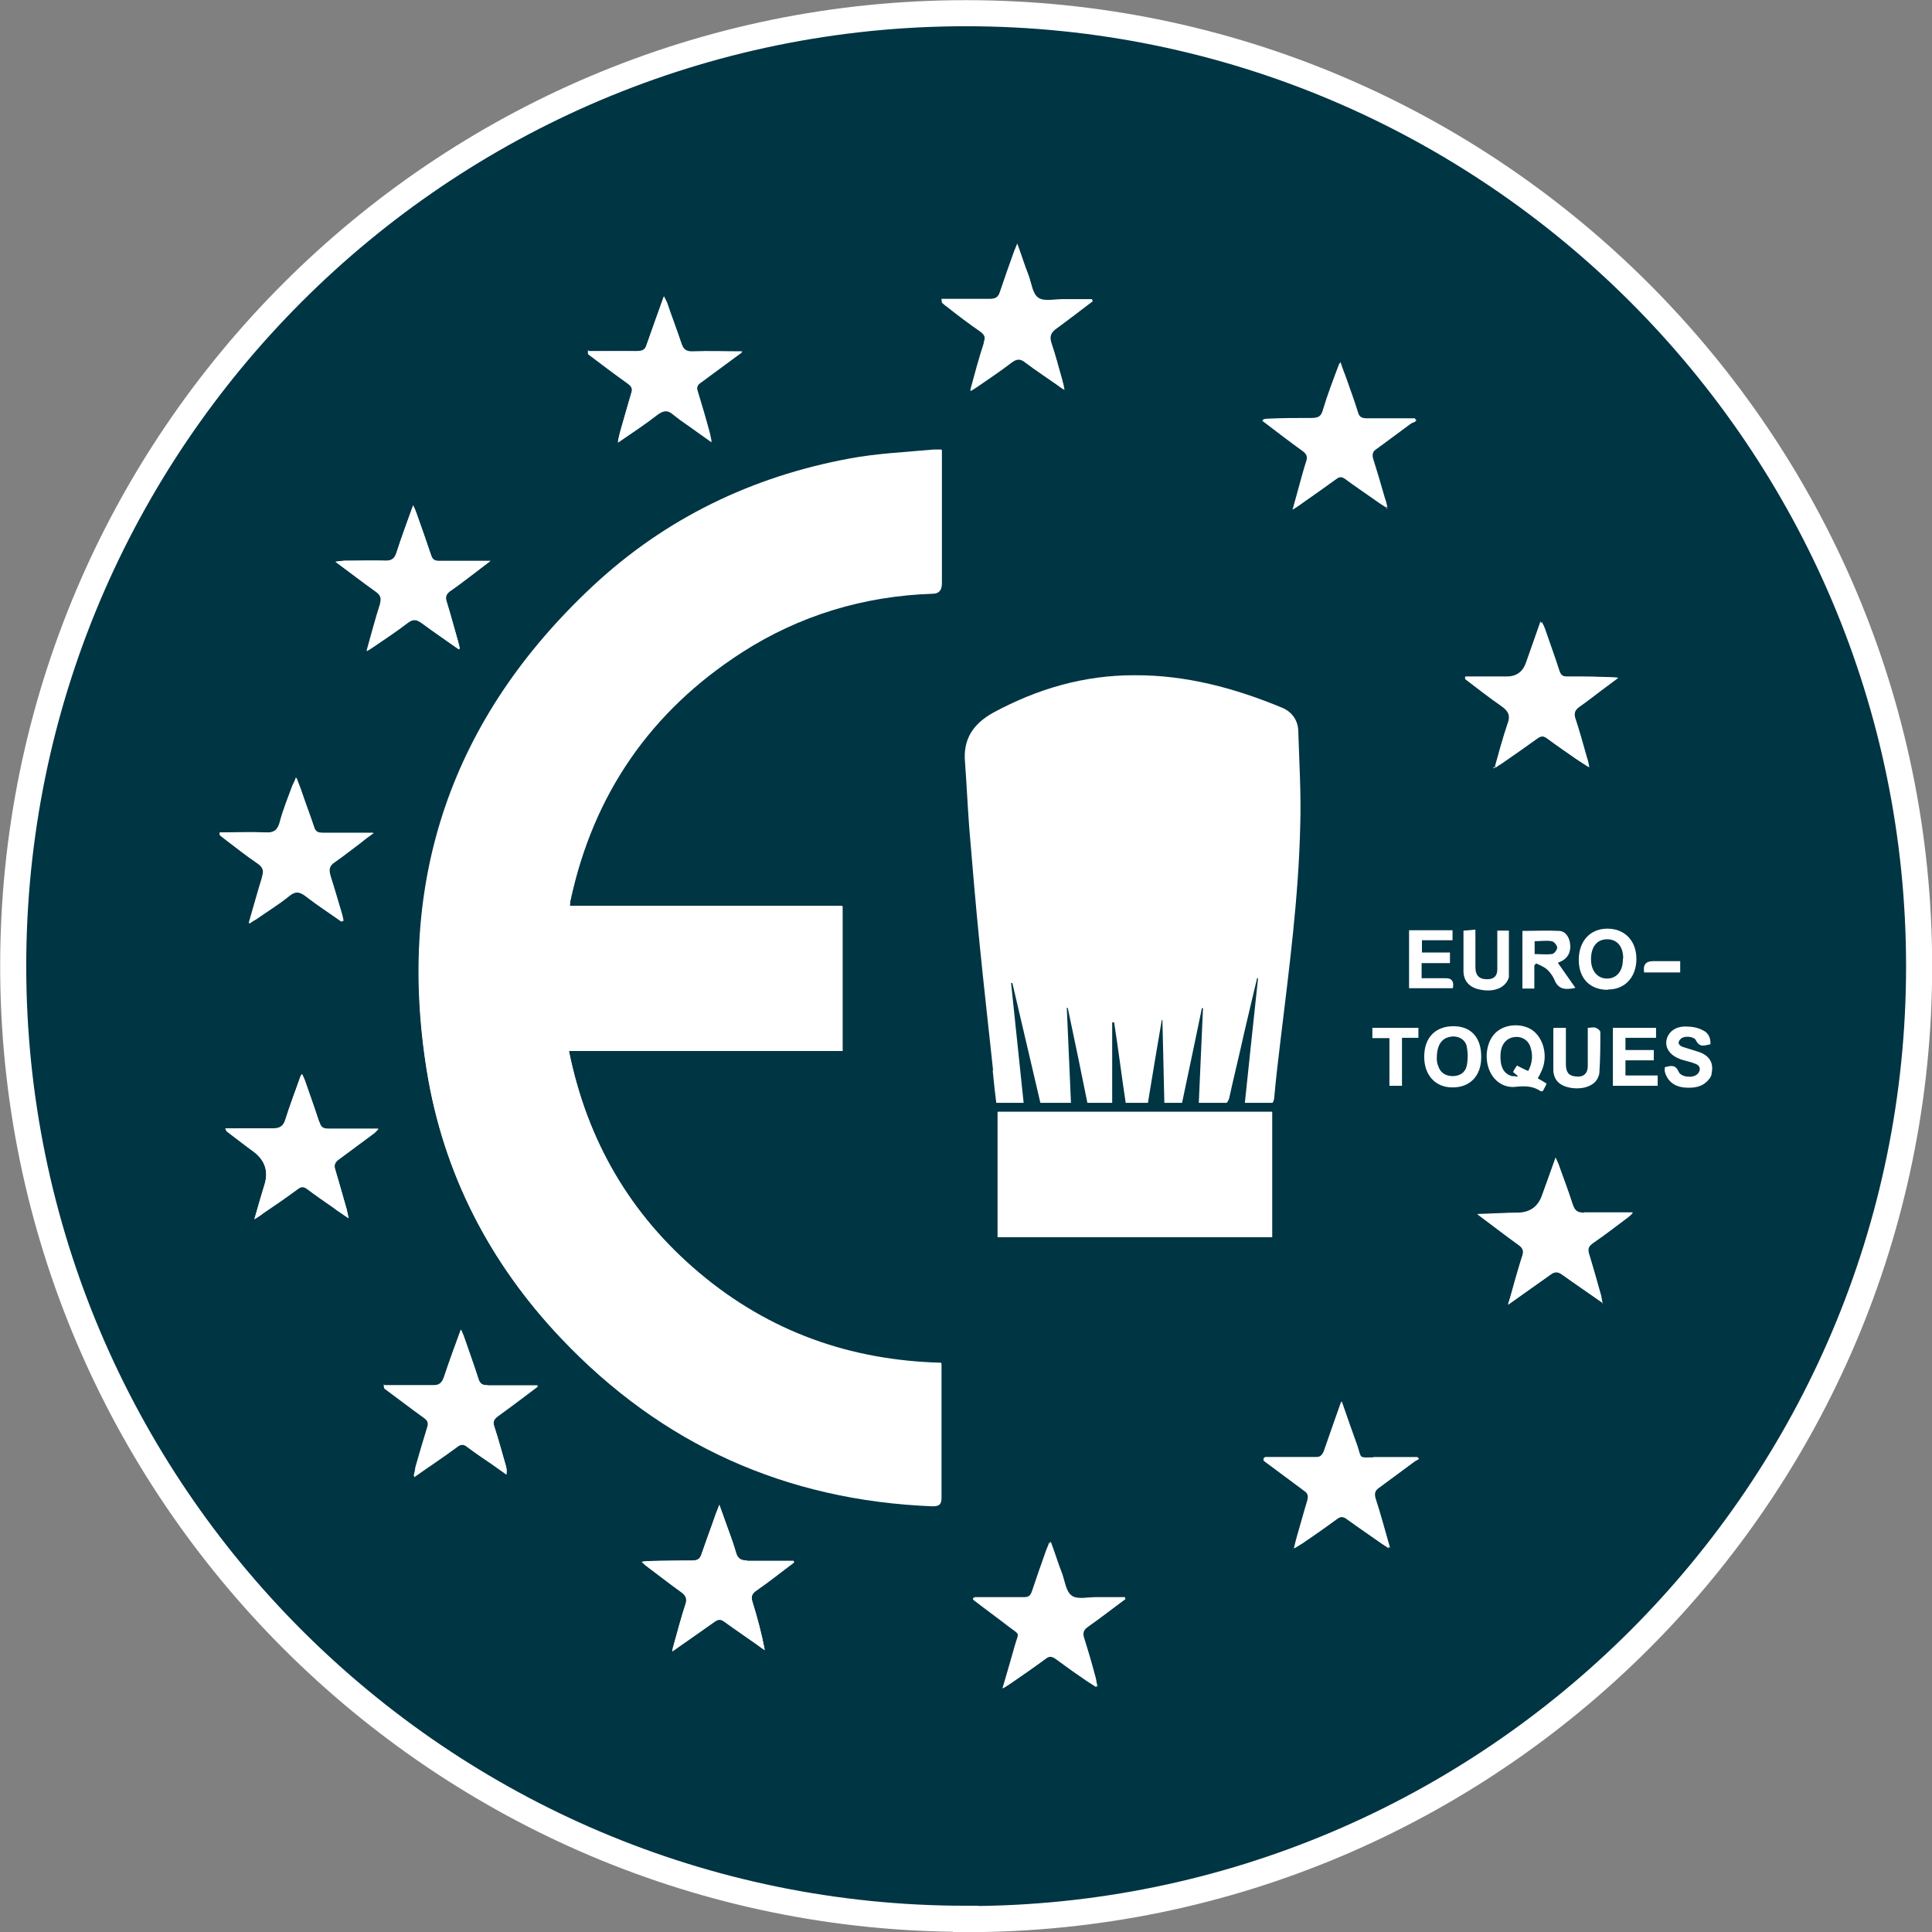 <?xml version="1.0" encoding="UTF-8"?>
<svg id="Layer_1" data-name="Layer 1" xmlns="http://www.w3.org/2000/svg" xmlns:xlink="http://www.w3.org/1999/xlink" viewBox="0 0 60 60">
  <rect x="0" y="0" width="60" height="60" fill="#808080" stroke="none"/>
  <defs>
    <style>
      .cls-1, .cls-2 {
        fill: none;
      }

      .cls-3 {
        fill: #003544;
      }

      .cls-4 {
        clip-path: url(#clippath-1);
      }

      .cls-5 {
        clip-path: url(#clippath-2);
      }

      .cls-6 {
        fill: #fff;
      }

      .cls-2 {
        stroke: #fff;
        stroke-width: .81px;
      }

      .cls-7 {
        clip-path: url(#clippath);
      }
    </style>
    <clipPath id="clippath">
      <rect class="cls-1" width="60" height="60"/>
    </clipPath>
    <clipPath id="clippath-1">
      <circle class="cls-1" cx="30" cy="30" r="30"/>
    </clipPath>
    <clipPath id="clippath-2">
      <rect class="cls-1" width="60" height="60"/>
    </clipPath>
  </defs>
  <g class="cls-7">
    <path class="cls-3" d="M30,59.6c16.32,0,29.6-13.28,29.6-29.59S46.32.41,30,.41.41,13.68.41,30s13.28,29.59,29.59,29.59"/>
  </g>
  <g class="cls-4">
    <path class="cls-6" d="M40.6,14.29c-.07.21-.13.44-.19.65-.08.27-.15.54-.24.87.12-.08.19-.12.25-.17.37-.26.73-.51,1.1-.78.11-.08.19-.08.29,0,.28.21.56.39.85.6.12.09.26.18.43.3-.03-.13-.05-.22-.08-.29-.12-.42-.24-.83-.37-1.24-.03-.13,0-.21.1-.29.37-.27.72-.54,1.1-.81.05-.04.1-.04.15-.07-.02-.03-.04-.04-.05-.07h-1.49c-.16,0-.24-.04-.28-.2-.11-.35-.23-.68-.35-1.02-.05-.15-.12-.3-.19-.53-.19.53-.37,1-.52,1.47-.06.21-.17.27-.37.27-.45,0-.88,0-1.32.02-.05,0-.11,0-.21.03.45.35.87.65,1.28.96.12.08.14.16.1.29"/>
    <path class="cls-6" d="M11.82,18.76c-.15.46-.28.94-.42,1.46.11-.06.17-.11.22-.14.35-.24.7-.47,1.04-.73.17-.13.29-.12.45,0,.36.28.75.54,1.13.81.01,0,.03-.01.03-.02,0-.06-.03-.14-.04-.21-.12-.42-.24-.85-.37-1.26-.04-.14,0-.23.11-.31.28-.19.54-.4.81-.6.13-.1.27-.2.45-.34-.14,0-.2,0-.28,0h-1.32c-.13,0-.2-.04-.24-.17-.15-.45-.31-.9-.47-1.35-.02-.05-.05-.11-.09-.21-.19.53-.37,1-.52,1.48-.06.17-.14.24-.33.24-.42,0-.84,0-1.26,0-.08,0-.16.02-.3.03.45.34.83.63,1.24.92.15.12.2.21.14.39"/>
    <path class="cls-6" d="M19.61,12.22c-.13.41-.24.83-.36,1.25-.02.07-.04.14-.06.28.45-.31.85-.57,1.22-.86.19-.14.32-.17.51,0,.23.19.49.35.73.53.14.1.28.2.45.32-.03-.11-.04-.16-.05-.21-.12-.45-.25-.9-.39-1.35-.03-.13-.02-.21.1-.29.32-.23.63-.47.95-.7.09-.07.19-.14.34-.25-.56,0-1.06,0-1.54,0-.21,0-.29-.06-.36-.26-.13-.42-.29-.83-.44-1.25-.02-.05-.05-.11-.1-.21-.19.53-.36,1.01-.53,1.48-.05.17-.13.23-.31.22-.49-.02-1,0-1.5,0h-.01s0,.05,0,.08c.41.31.82.62,1.24.92.12.09.15.17.11.31"/>
    <path class="cls-6" d="M46.83,22.46c-.14.44-.26.88-.4,1.39.1-.07.17-.11.23-.15.36-.25.72-.5,1.08-.76.12-.09.21-.09.33,0,.3.22.61.44.92.65.11.07.21.14.37.24-.03-.14-.04-.21-.07-.29-.12-.42-.23-.83-.37-1.25-.04-.15,0-.24.12-.33.29-.2.57-.43.86-.64.12-.09.24-.18.36-.27-.53-.03-1.04-.04-1.56-.03-.15,0-.22-.04-.27-.19-.14-.44-.3-.87-.45-1.31-.02-.06-.05-.12-.1-.21-.16.44-.3.85-.44,1.25-.16.45-.16.46-.62.46h-1.28s0,.05,0,.08c.38.28.75.58,1.14.85.21.14.27.27.18.53"/>
    <path class="cls-6" d="M8.14,27.23c-.14.45-.27.93-.42,1.44.11-.06.17-.11.22-.14.34-.24.69-.45,1.01-.71.2-.16.34-.14.53,0,.37.29.75.54,1.13.8,0,0,.03-.02.04-.03-.02-.08-.04-.15-.05-.23-.11-.39-.21-.78-.35-1.16-.06-.2-.04-.32.14-.44.28-.18.53-.39.79-.59.12-.09.24-.18.41-.31-.14,0-.21,0-.28,0h-1.3c-.16,0-.23-.05-.29-.21-.12-.36-.24-.72-.37-1.08-.05-.12-.09-.25-.16-.43-.04.12-.08.19-.11.25-.14.38-.3.77-.4,1.16-.07.24-.19.32-.44.3-.47-.02-.94,0-1.42,0,0,.03,0,.05,0,.08.05.05.11.09.16.13.34.26.68.53,1.02.76.17.12.2.23.13.42"/>
    <path class="cls-6" d="M42.64,45.26c-.44,0-.35.06-.48-.35-.16-.45-.32-.89-.49-1.39-.2.54-.37,1.04-.54,1.54-.04.14-.12.19-.27.19h-1.58s0,.06,0,.09c.05.05.12.09.17.13.37.27.72.54,1.09.81.12.08.14.16.1.29-.12.36-.21.75-.32,1.11-.04.12-.06.21-.1.39.11-.06.17-.11.23-.14.37-.25.72-.5,1.08-.76.13-.1.22-.09.35,0,.33.24.67.47,1.01.71.07.05.15.1.28.19-.16-.56-.29-1.05-.45-1.54-.04-.14-.02-.24.11-.33.37-.27.73-.54,1.1-.81.05-.04.09-.05.14-.08,0-.02-.03-.03-.05-.06h-1.36Z"/>
    <path class="cls-6" d="M34.94,49.66s0-.04,0-.06h-.91c-.26,0-.58.08-.75-.05-.18-.13-.21-.46-.3-.7-.12-.3-.21-.61-.35-.98-.04.12-.08.19-.1.25-.15.42-.3.84-.44,1.27-.04.14-.12.21-.28.21-.38,0-.76,0-1.14,0h-.41s0,.04,0,.06c.36.28.75.55,1.11.84.35.27.29.15.19.57-.12.44-.25.86-.39,1.35.11-.07.17-.11.22-.14.36-.25.72-.5,1.08-.76.14-.12.24-.1.38,0,.3.23.62.45.93.66.09.06.18.12.31.2-.04-.12-.04-.2-.06-.27-.11-.42-.23-.83-.36-1.24-.05-.16-.02-.25.12-.35.41-.29.79-.59,1.19-.88"/>
    <rect class="cls-6" x="30.99" y="34.53" width="8.52" height="3.89"/>
    <path class="cls-6" d="M49.2,37.66c-.21,0-.29-.06-.36-.26-.13-.42-.29-.83-.44-1.25-.02-.05-.05-.11-.09-.2-.15.42-.28.79-.42,1.17-.12.35-.37.53-.75.54-.39,0-.8.03-1.26.04.47.35.88.67,1.3.97.12.09.14.18.1.32-.09.27-.16.53-.24.8-.06.21-.12.45-.21.72.47-.33.9-.62,1.31-.93.14-.1.23-.09.37,0,.4.29.81.57,1.26.88h0c-.03-.12-.03-.18-.05-.24-.12-.43-.24-.86-.37-1.28-.05-.16-.03-.25.12-.35.37-.27.73-.54,1.1-.81.04-.04.07-.07.14-.13-.53,0-1.03,0-1.51,0"/>
    <path class="cls-6" d="M15.14,43.02c-.16,0-.23-.05-.28-.2-.13-.41-.28-.82-.42-1.23-.03-.09-.06-.17-.12-.3-.19.53-.37,1.01-.53,1.49-.06.19-.14.25-.35.24h-1.51s0,.07,0,.1c.41.3.82.62,1.24.92.12.09.15.17.11.31-.13.41-.24.83-.36,1.25-.02.07-.04.14-.06.28.48-.34.91-.62,1.34-.94.11-.09.2-.09.31,0,.25.19.52.37.77.54.15.11.3.21.45.32.02-.12,0-.2-.02-.28-.12-.41-.22-.82-.36-1.22-.05-.14,0-.23.11-.31.28-.2.57-.42.85-.63.12-.09.24-.18.41-.31-.14,0-.2,0-.28,0h-1.3Z"/>
    <path class="cls-6" d="M30.83,33.25c.03.34.07.67.11,1h.85c-.13-1.25-.26-2.48-.39-3.72h.04c.29,1.24.58,2.49.87,3.72h.95c-.04-1-.09-1.97-.13-2.95h.03c.21.98.41,1.96.61,2.95h.77v-2.5h.06c.11.68.25,1.79.36,2.5h.69c.14-.85.28-1.71.43-2.57h.02c.02.85.04,1.71.06,2.57h.55c.21-.99.41-1.95.61-2.91v-.03h.04c-.04.97-.09,1.95-.13,2.94h.87s.05-.07.07-.13c.15-.69.32-1.36.47-2.05.13-.57.27-1.13.4-1.69h.03c-.14,1.28-.27,2.56-.41,3.87h.86s.04-.06.05-.13c.05-.58.12-1.17.19-1.75.27-2.25.57-4.48.62-6.74.03-.96-.03-1.93-.06-2.9,0-.33-.17-.61-.5-.75-1.47-.61-2.99-1.02-4.6-1.01-1.56,0-3,.42-4.37,1.16-.63.35-.95.83-.88,1.55.05.68.08,1.35.13,2.02.1,1.19.2,2.4.32,3.59.13,1.31.28,2.62.42,3.94"/>
    <path class="cls-6" d="M9.91,34.83c-.14-.43-.29-.85-.44-1.28-.02-.06-.05-.12-.09-.2-.03.05-.03.05-.04.06-.16.45-.33.89-.47,1.35-.06.21-.18.28-.39.28-.35,0-.7,0-1.06,0h-.42c.03.05.03.07.03.08.28.21.57.44.86.65.34.25.45.59.33,1-.1.35-.2.69-.32,1.09.12-.08.19-.11.25-.17.36-.26.73-.51,1.1-.77.11-.08.19-.08.29,0,.27.2.53.38.8.57.16.11.31.21.49.34-.03-.12-.04-.2-.06-.26-.12-.42-.24-.85-.36-1.26-.04-.13,0-.21.1-.29.36-.27.72-.53,1.08-.8.05-.03.09-.08.17-.16h-1.55c-.16,0-.24-.05-.28-.2"/>
    <path class="cls-6" d="M23.21,48.46c-.19,0-.29-.05-.35-.24-.08-.29-.19-.57-.29-.85-.07-.2-.14-.39-.23-.64-.05.13-.08.2-.11.28-.14.42-.29.83-.44,1.24-.04.15-.12.21-.28.21-.45,0-.91,0-1.36.02-.06,0-.12,0-.22.02.09.07.14.12.2.17.35.26.69.53,1.04.77.14.1.19.19.12.37-.14.42-.25.85-.37,1.28,0,.05-.02.11-.04.19.46-.32.89-.62,1.31-.92.12-.08.19-.09.31,0,.33.24.67.47,1.01.71.08.05.16.12.24.17-.1-.52-.23-1.01-.38-1.49-.05-.17-.02-.27.12-.36.39-.29.78-.58,1.17-.87,0,0,0-.03-.02-.05h-1.44Z"/>
    <path class="cls-6" d="M30.55,10.66c-.15.46-.28.94-.42,1.46.11-.06.17-.11.22-.14.36-.24.72-.49,1.06-.75.16-.12.27-.12.42,0,.33.24.67.47,1.01.71.05.04.12.07.21.14-.04-.13-.05-.2-.06-.27-.12-.39-.21-.78-.34-1.16-.09-.23-.02-.36.17-.49.39-.26.74-.54,1.11-.81,0,0,0-.03-.02-.06h-.92c-.26,0-.58.08-.75-.05-.18-.13-.21-.46-.3-.7-.12-.3-.21-.61-.35-.98-.04.12-.08.19-.1.25-.15.42-.3.84-.44,1.26-.05.16-.14.21-.3.21-.35,0-.7,0-1.06,0h-.45s0,.04,0,.06l.16.13c.34.26.68.52,1.02.76.16.12.2.21.13.4"/>
    <path class="cls-6" d="M26.39,14.27c-3.03.56-5.72,1.86-7.97,3.96-4.37,4.09-6.1,9.12-5.16,15.03.52,3.19,1.95,5.97,4.17,8.31,3.13,3.3,6.98,5.03,11.53,5.21.22,0,.28-.06.28-.28,0-1.31,0-2.61,0-3.91,0-.08,0-.16,0-.24-2.84-.07-5.35-.98-7.51-2.79-2.16-1.82-3.5-4.12-4.06-6.92h8.5c0-1.51,0-2.98,0-4.47v-.02h-8.47c0-.09,0-.14.02-.19.71-3.3,2.49-5.87,5.31-7.69,1.8-1.16,3.8-1.76,5.93-1.83.2,0,.29-.11.29-.31v-4.15h-.24c-.87.09-1.76.12-2.62.28"/>
    <path class="cls-6" d="M26.16,28.15v4.46h-8.5c.57,2.81,1.91,5.11,4.06,6.92,2.16,1.82,4.68,2.72,7.51,2.79,0,.09,0,.17,0,.24v3.91c0,.22-.05.29-.28.28-4.55-.17-8.4-1.91-11.53-5.21-2.23-2.34-3.66-5.12-4.17-8.31-.95-5.91.78-10.94,5.16-15.03,2.25-2.1,4.94-3.4,7.97-3.96.85-.16,1.75-.2,2.62-.28h.24v4.15c0,.2-.1.3-.29.31-2.15.07-4.14.68-5.93,1.83-2.83,1.82-4.6,4.39-5.31,7.69,0,.05,0,.1-.02.19,2.81,0,5.63,0,8.46,0"/>
    <rect class="cls-6" x="30.98" y="34.53" width="8.52" height="3.89"/>
    <path class="cls-6" d="M49.78,40.47c-.44-.31-.85-.6-1.26-.88-.13-.1-.22-.11-.37,0-.42.3-.84.59-1.31.93.08-.28.14-.5.2-.72.08-.27.15-.53.24-.8.05-.14.02-.22-.1-.32-.42-.3-.83-.62-1.3-.97.45,0,.86-.04,1.26-.04.37,0,.62-.19.75-.54.13-.36.27-.75.42-1.17.04.09.07.14.09.2.14.42.3.83.44,1.25.06.19.14.27.36.26.49-.02.98,0,1.51,0-.06.06-.1.1-.14.13-.36.27-.72.55-1.1.81-.14.1-.17.19-.12.35.13.43.25.86.37,1.28,0,.06.02.13.04.24"/>
    <path class="cls-6" d="M39.28,45.26h1.56c.14,0,.21-.05.27-.19.17-.5.35-.99.54-1.54.18.5.33.94.49,1.39.14.39.05.34.48.35h1.36s.03.04.05.06c-.05.03-.1.05-.14.08-.36.27-.72.54-1.09.81-.13.09-.15.19-.11.33.15.49.28.98.44,1.54-.12-.09-.2-.13-.28-.19-.34-.24-.68-.47-1.01-.71-.12-.09-.21-.11-.35,0-.35.27-.72.51-1.08.76-.06.03-.11.07-.23.14.04-.17.07-.28.1-.39.11-.37.21-.75.32-1.11.03-.13.02-.21-.1-.29-.37-.27-.72-.54-1.09-.81-.06-.04-.12-.09-.17-.13,0-.02,0-.04,0-.07"/>
    <path class="cls-6" d="M46.41,23.86c.14-.51.26-.95.41-1.39.09-.24.03-.38-.18-.53-.39-.27-.76-.56-1.14-.85,0-.03,0-.05,0-.08h1.28c.32,0,.52-.15.62-.46.14-.39.28-.8.44-1.25.05.1.08.15.1.21.15.44.31.87.46,1.31.04.14.12.19.27.19.52,0,1.03,0,1.56.03-.12.09-.24.18-.36.27-.29.21-.57.44-.86.64-.12.09-.17.17-.12.33.13.41.24.83.37,1.25.02.07.04.15.07.29-.15-.1-.26-.17-.37-.24-.3-.21-.61-.42-.92-.65-.12-.09-.2-.09-.33,0-.36.26-.72.51-1.08.76-.07.03-.14.07-.26.15"/>
    <path class="cls-6" d="M18.28,10.9h1.51c.18,0,.26-.06.31-.22.16-.48.33-.95.52-1.48.05.1.08.15.1.2.14.42.3.83.44,1.25.06.19.14.27.36.26.49-.02.98,0,1.54,0-.14.12-.24.19-.34.25-.32.24-.63.47-.95.7-.12.08-.14.17-.1.29.14.45.27.9.39,1.35,0,.04.02.1.04.2-.18-.12-.32-.22-.45-.32-.24-.17-.5-.33-.73-.53-.19-.16-.32-.13-.51,0-.37.29-.77.54-1.22.86.03-.13.04-.21.06-.28.12-.42.24-.83.36-1.25.05-.14,0-.22-.11-.31-.42-.29-.83-.62-1.24-.92v-.09"/>
    <path class="cls-6" d="M10.6,28.62c-.36-.26-.75-.51-1.1-.78-.19-.15-.33-.17-.53,0-.32.26-.67.47-1.01.71-.06.03-.12.07-.22.14.15-.52.27-.98.42-1.44.06-.19.03-.3-.13-.42-.35-.24-.69-.5-1.03-.76-.05-.04-.11-.09-.16-.13,0-.03,0-.05,0-.08.47,0,.94,0,1.42,0,.24,0,.36-.06.44-.3.12-.39.27-.77.4-1.16.03-.06.05-.13.11-.25.06.18.12.3.16.43.12.36.26.72.38,1.08.04.15.11.21.28.21.43,0,.86,0,1.3,0,.07,0,.14,0,.28,0-.17.12-.29.21-.41.31-.27.2-.53.41-.79.59-.19.12-.2.24-.14.44.12.38.23.77.35,1.16.02.07.04.15.05.23-.03,0-.05,0-.06.02"/>
    <path class="cls-6" d="M11.94,43.02h1.49c.2,0,.28-.06.35-.24.16-.48.33-.95.53-1.49.05.14.09.22.12.3.14.41.29.81.42,1.23.04.15.12.2.28.2.43,0,.86,0,1.3,0,.07,0,.14,0,.28,0-.17.12-.29.21-.41.31-.28.21-.56.43-.85.63-.12.09-.16.17-.11.31.12.4.24.82.36,1.22.03.08.04.17.02.28-.15-.11-.3-.21-.45-.32-.26-.18-.53-.36-.78-.54-.11-.09-.19-.09-.31,0-.42.3-.86.6-1.34.93.04-.13.05-.2.06-.28.12-.42.24-.83.37-1.25.04-.14,0-.22-.11-.31-.42-.29-.83-.62-1.24-.92,0-.04,0-.06,0-.1"/>
    <path class="cls-6" d="M14.24,20.16c-.38-.27-.77-.53-1.15-.81-.17-.12-.29-.14-.45,0-.34.26-.69.5-1.04.73-.06.04-.12.07-.22.14.15-.53.27-1,.42-1.46.06-.19.02-.29-.14-.39-.39-.28-.78-.58-1.24-.92.14-.02.22-.03.3-.03.42,0,.84-.03,1.26,0,.19,0,.27-.06.33-.24.16-.48.33-.95.52-1.48.05.09.07.14.09.2.16.45.32.9.47,1.35.04.12.11.17.24.17h1.32c.07,0,.14,0,.28,0-.18.14-.31.24-.44.34-.27.2-.53.41-.81.6-.12.09-.15.17-.11.31.13.42.24.85.36,1.27.02.06.04.14.05.2,0,0-.02.02-.04.03"/>
    <path class="cls-6" d="M33.93,9.36c-.37.28-.73.56-1.1.83-.19.13-.25.25-.17.49.13.37.23.78.34,1.16.02.06.04.14.06.27-.11-.06-.17-.11-.21-.14-.34-.24-.68-.46-1.01-.71-.15-.12-.26-.12-.42,0-.35.27-.7.5-1.06.75-.06.04-.12.08-.22.14.15-.53.27-.99.42-1.46.06-.19.03-.29-.13-.4-.35-.24-.69-.5-1.02-.76-.05-.03-.11-.09-.16-.13,0-.02,0-.05,0-.06h.45c.35,0,.7-.02,1.06,0,.17,0,.25-.05.3-.21.14-.42.29-.85.44-1.27.03-.06.05-.13.1-.25.12.36.23.67.35.98.09.24.12.57.3.7.17.12.5.04.75.04h.92v.05"/>
    <path class="cls-6" d="M24.67,48.52c-.39.29-.77.6-1.18.88-.14.1-.18.19-.12.36.15.48.28.96.38,1.49-.08-.05-.16-.11-.24-.17-.34-.24-.68-.47-1.01-.71-.12-.09-.2-.08-.31,0-.42.3-.86.6-1.31.92,0-.09.02-.14.04-.19.12-.43.24-.86.37-1.28.05-.17,0-.27-.12-.36-.35-.25-.69-.52-1.04-.78-.06-.04-.12-.09-.2-.17.11,0,.17-.02.22-.02.45,0,.91-.02,1.36-.02.16,0,.23-.06.28-.21.14-.42.29-.83.44-1.24.03-.07.06-.14.11-.28.09.25.16.44.23.64.1.29.21.56.29.86.05.19.16.24.35.24.48,0,.96,0,1.44,0,0,.03,0,.04,0,.06"/>
    <path class="cls-6" d="M34.94,49.66c-.39.29-.78.6-1.19.88-.13.1-.17.19-.12.35.13.41.24.83.36,1.24.02.06.04.14.06.27-.14-.09-.22-.14-.31-.2-.31-.21-.62-.43-.93-.66-.14-.11-.24-.12-.38,0-.35.27-.72.51-1.08.76-.06.04-.12.08-.22.14.14-.48.27-.92.39-1.35.12-.41.17-.3-.19-.57-.36-.28-.75-.56-1.11-.84,0-.02,0-.04,0-.06h.41c.38,0,.76-.02,1.14,0,.16,0,.23-.06.28-.21.14-.42.29-.85.44-1.27.03-.06.05-.13.1-.25.12.37.23.68.35.98.09.24.12.57.3.7.17.12.5.04.75.05h.91v.06"/>
    <path class="cls-6" d="M10.83,37.84c-.19-.13-.35-.23-.49-.34-.27-.19-.54-.37-.8-.57-.11-.08-.19-.08-.29,0-.36.27-.73.52-1.1.77-.06.05-.13.09-.25.17.11-.41.21-.75.32-1.09.12-.41,0-.74-.33-1-.29-.21-.57-.43-.86-.65,0,0,0-.03-.04-.08h.42c.35,0,.7-.02,1.06,0,.21,0,.32-.06.39-.28.14-.45.32-.9.47-1.34,0,0,0-.03.05-.06.03.08.06.14.09.2.15.43.3.85.44,1.28.05.15.12.2.29.2h1.55c-.09.08-.12.12-.17.16-.36.27-.71.54-1.08.8-.12.08-.14.17-.1.29.13.42.25.85.37,1.27,0,.06.02.14.05.27"/>
    <path class="cls-6" d="M43.09,15.79c-.19-.12-.32-.21-.46-.31-.28-.2-.57-.39-.85-.6-.11-.08-.19-.08-.29,0-.37.27-.73.52-1.1.78-.06.04-.13.09-.25.17.09-.33.17-.6.24-.87.06-.21.12-.44.19-.65.04-.13,0-.21-.1-.29-.42-.3-.83-.62-1.28-.96.1,0,.15-.03.2-.03.45,0,.88-.02,1.32-.02.21,0,.31-.06.37-.27.14-.47.32-.94.52-1.47.08.21.14.37.19.53.12.34.24.68.35,1.02.04.15.12.21.28.2h1.49s.03.05.05.07c-.05.03-.11.04-.15.07-.37.27-.72.54-1.1.81-.12.08-.14.17-.1.29.12.41.24.83.37,1.24.04.09.05.17.09.31"/>
    <path class="cls-6" d="M47.76,33.49c.09.05.17.1.27.16-.03.08-.08.17-.12.24-.03,0-.04,0-.06,0-.23-.16-.48-.17-.76-.14-.38.05-.69-.17-.83-.5-.17-.39-.09-.9.17-1.16.24-.25.68-.32,1.03-.17.46.2.66.88.39,1.39-.02.05-.05.1-.09.17M47.46,33.26c.14-.26.15-.52.06-.77-.08-.21-.29-.32-.51-.28-.24.04-.39.23-.41.52-.02.39.09.62.36.69.05,0,.11,0,.17.02,0,0,0-.02,0-.03-.04-.04-.09-.07-.14-.12.03-.07.08-.13.12-.2.12.06.22.12.35.17"/>
    <path class="cls-6" d="M48.92,30.68c-.31.07-.53.04-.64-.24-.05-.12-.13-.23-.22-.32-.1-.09-.22-.14-.35-.2-.02.02-.04.04-.06.06v.72h-.37v-1.79c.38,0,.76-.02,1.13,0,.2,0,.32.18.35.39.03.21-.03.41-.23.53-.05.03-.11.05-.15.07.17.24.35.5.54.77M47.66,29.63c.19,0,.37.02.53,0,.07,0,.17-.13.17-.2s-.1-.19-.17-.2c-.17-.03-.35,0-.53,0v.26s0,.09,0,.16"/>
    <path class="cls-6" d="M49.93,30.74c-.55,0-.9-.35-.9-.93s.35-.97.89-.97.9.38.9.94-.35.95-.88.95M50.41,29.77c0-.38-.19-.6-.5-.6s-.5.23-.5.62c0,.36.2.6.5.6s.5-.24.49-.62"/>
    <path class="cls-6" d="M46,32.84c0,.58-.36.94-.9.93-.53,0-.87-.39-.87-.95,0-.6.35-.95.91-.95s.87.37.86.97M44.62,32.88s0,.12.04.21c.06.21.21.32.44.33.23,0,.4-.1.45-.32.04-.19.04-.41,0-.6-.04-.23-.29-.35-.52-.3-.27.05-.41.27-.41.68"/>
    <path class="cls-6" d="M51.71,33.14c.17-.04.32-.09.42.14.07.17.42.21.57.09.13-.11.12-.27-.04-.33-.14-.06-.31-.09-.46-.14-.31-.11-.48-.32-.45-.57.04-.27.27-.46.61-.45.18,0,.37.03.53.12.16.07.24.23.23.43-.17.03-.33.12-.45-.12-.06-.13-.37-.15-.47-.05-.12.11-.07.2.05.25.18.06.37.11.54.17.29.11.43.32.37.63,0,.07-.03.14-.08.2-.21.27-.51.29-.81.26-.29-.04-.5-.21-.57-.5v-.06s0-.03,0-.05"/>
    <polyline class="cls-6" points="51.48 33.41 51.48 33.72 50.09 33.72 50.09 31.92 51.43 31.92 51.43 32.23 50.48 32.23 50.48 32.61 51.36 32.61 51.36 32.93 50.48 32.93 50.48 33.4 51.48 33.4"/>
    <path class="cls-6" d="M45.02,29.91h-.87v.47h.76q.27,0,.21.31h-1.36v-1.8h1.35v.31h-.95v.38h.87v.33"/>
    <path class="cls-6" d="M48.26,31.92h.37v1.13c0,.25.09.36.3.38.24.03.38-.08.38-.33v-1.18c.1,0,.18-.03.25,0,.06.02.14.09.14.13,0,.42,0,.83-.03,1.26,0,.06-.03.13-.06.19-.12.23-.47.35-.85.28-.32-.06-.5-.23-.52-.53v-1.31"/>
    <path class="cls-6" d="M45.82,28.87v1.17c0,.27.14.38.38.37.19,0,.3-.1.3-.3v-1.21h.36v1.45s-.02.05-.03.08c-.13.27-.47.39-.88.3-.3-.06-.49-.25-.5-.55,0-.42,0-.83,0-1.28.11,0,.21-.02.37-.03"/>
    <polygon class="cls-6" points="43.54 32.23 43.54 33.72 43.15 33.72 43.15 32.24 42.62 32.24 42.62 31.92 44.05 31.92 44.05 32.23 43.54 32.23"/>
    <path class="cls-6" d="M52.18,29.85v.35h-1.12c-.04-.23.05-.35.27-.35h.85Z"/>
  </g>
  <g class="cls-5">
    <path class="cls-2" d="M30,59.6c16.32,0,29.6-13.28,29.6-29.59S46.32.41,30,.41.41,13.68.41,30s13.28,29.59,29.59,29.59Z"/>
  </g>
</svg>